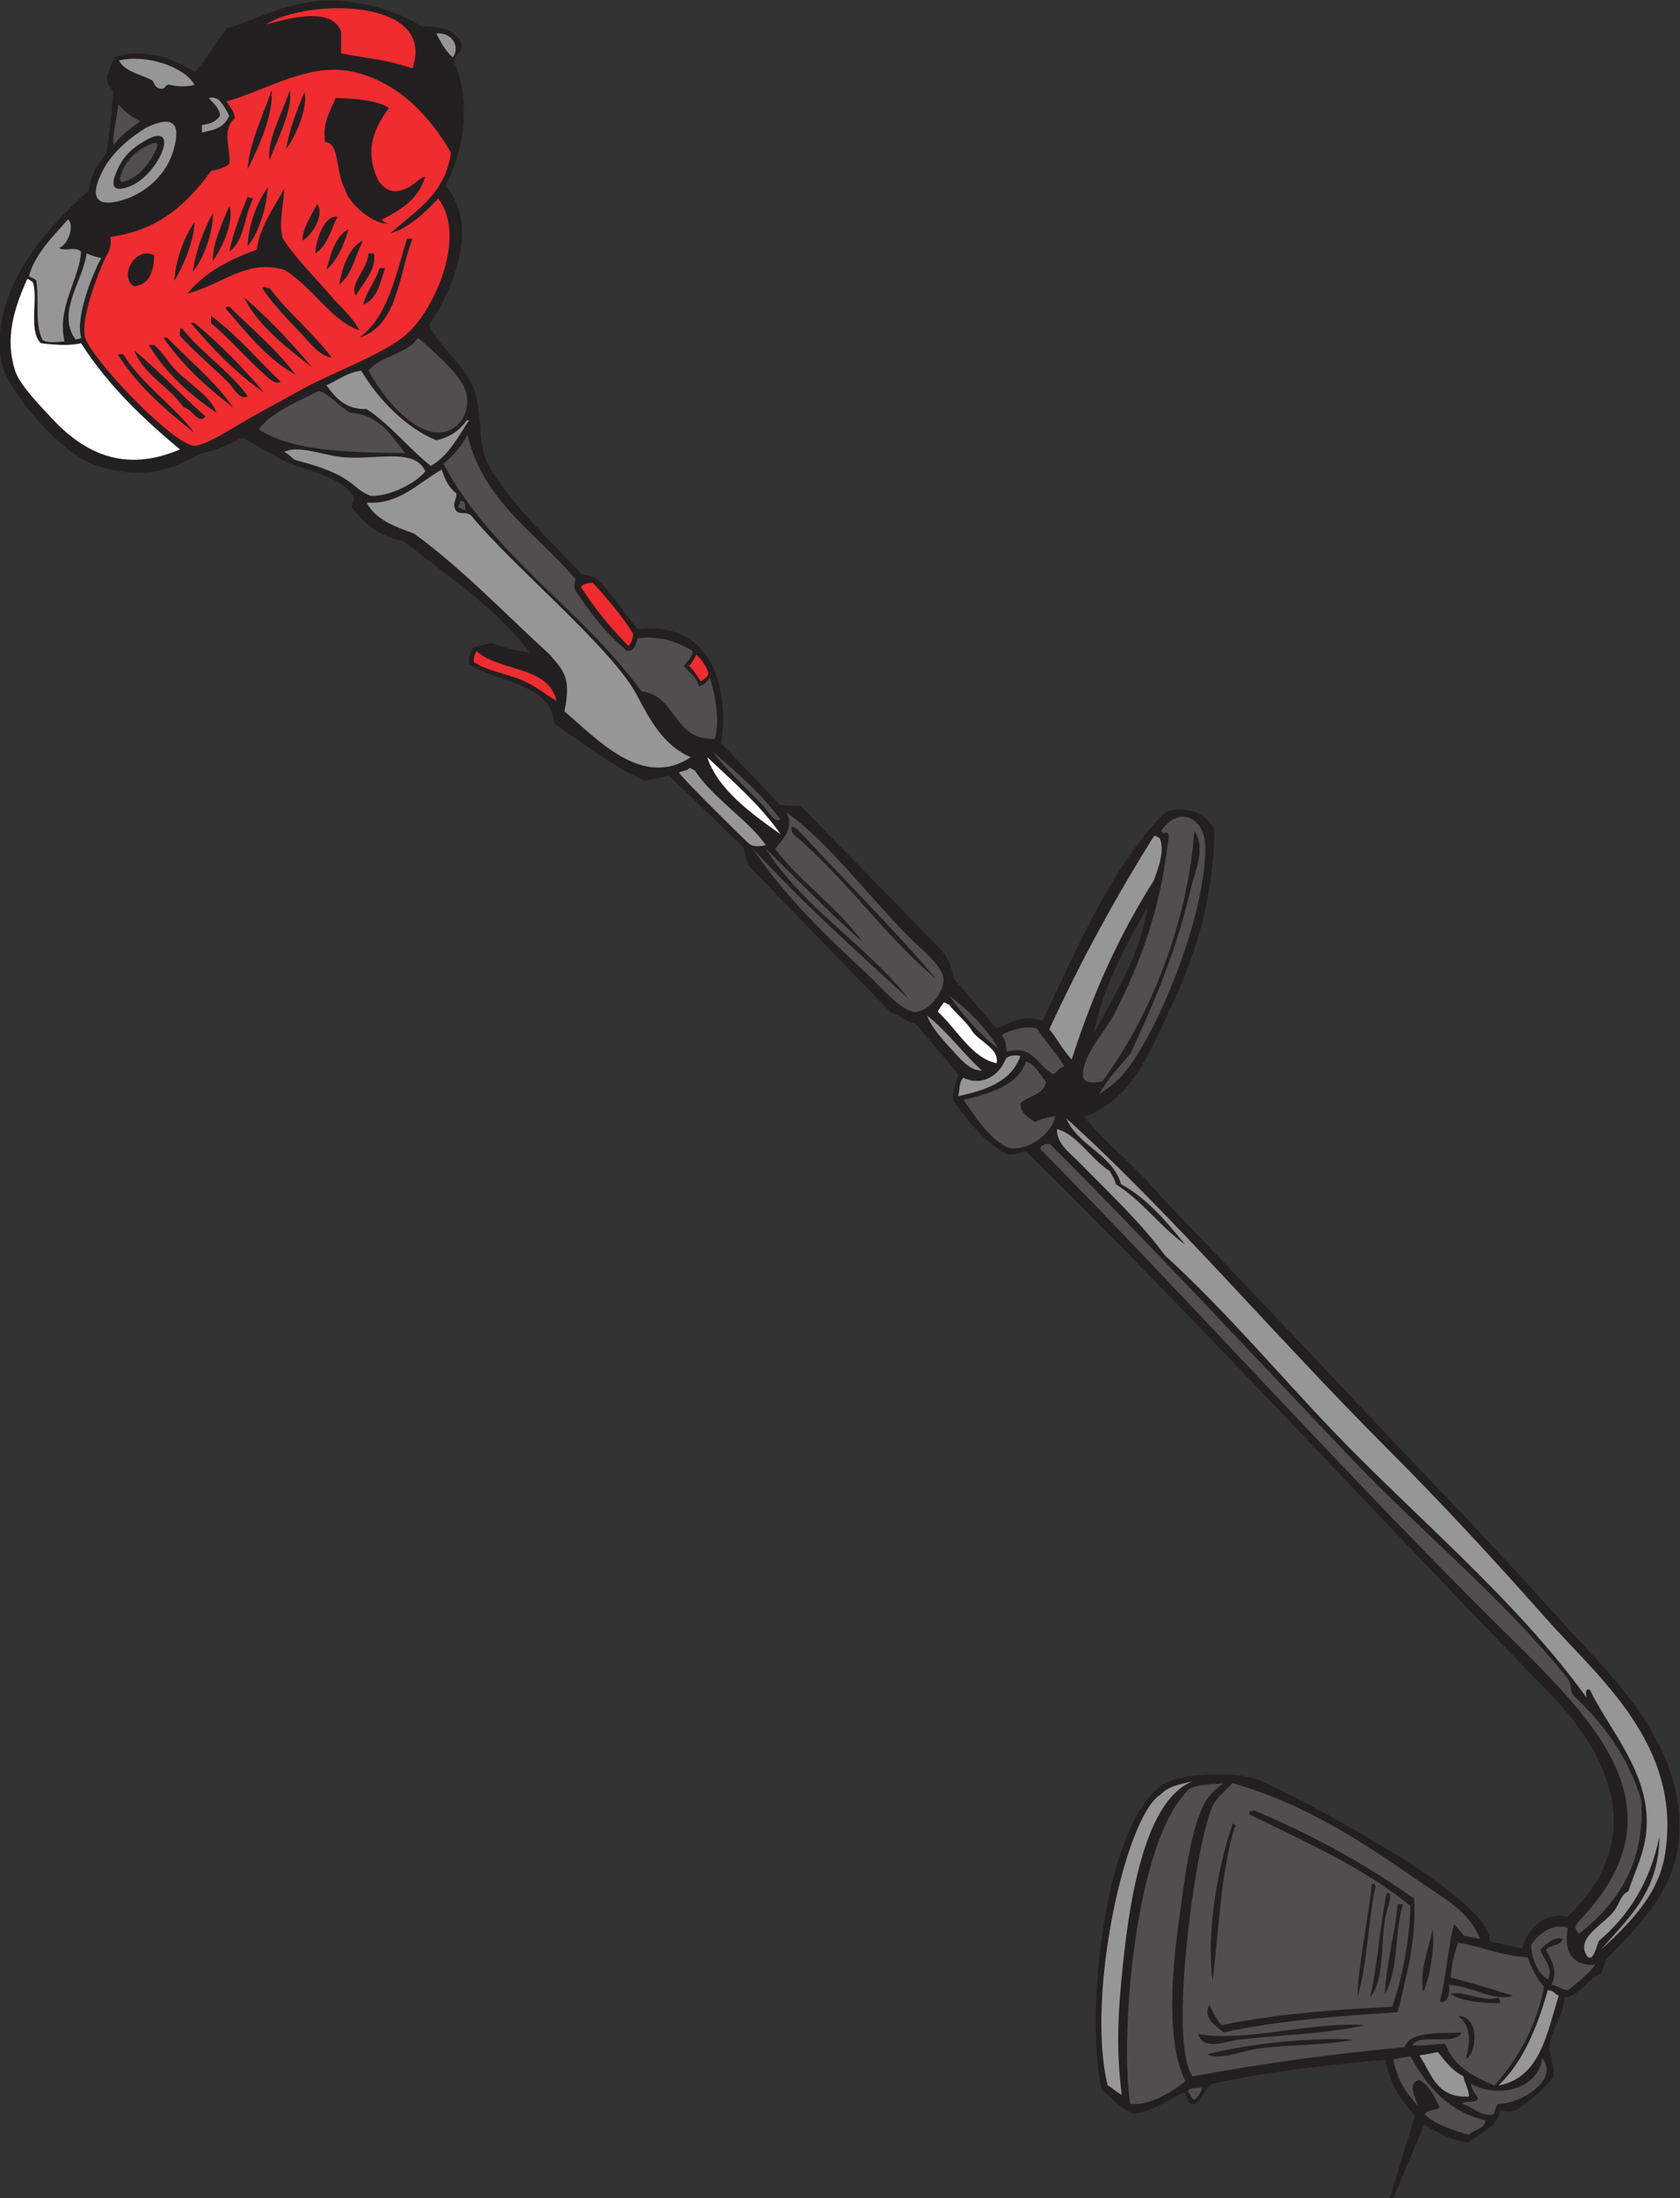 <?xml version="1.0" encoding="UTF-8" standalone="no"?>
<svg
   xmlns:dc="http://purl.org/dc/elements/1.1/"
   xmlns:cc="http://creativecommons.org/ns#"
   xmlns:rdf="http://www.w3.org/1999/02/22-rdf-syntax-ns#"
   xmlns:svg="http://www.w3.org/2000/svg"
   xmlns="http://www.w3.org/2000/svg"
   viewBox="0 0 587.04 767.707"
   height="767.707"
   width="587.04"
   xml:space="preserve"
   id="svg2"
   version="1.1"><rect x="0" y="0" width="587.04" height="767.707" fill="#333333" stroke="none"/><defs
     id="defs6" /><g
     transform="matrix(1.333,0,0,-1.333,0,767.707)"
     id="g10"><g
       transform="scale(0.1)"
       id="g12"><path
         id="path14"
         style="fill:#231f20;fill-opacity:1;fill-rule:evenodd;stroke:none"
         d="m 2689.22,2743.38 c -19.91,-6.18 -35.5,-10.7 -50.9,-7.85 -69.39,40.63 -101.27,90.17 -141.1,142.25 -0.26,27.45 9.66,44.74 14.4,67.19 l -111.32,132.5 c -27.53,4.46 -41,22.28 -65.62,29.66 l -369.41,381.17 c -8.98,18.84 -10.5,24.98 -16.17,50.89 l -195.88,188.19 c -18.58,-7.02 -43.91,-7.3 -62.4,-14.41 -85.68,39.12 -162.5,99.49 -237.29,149.51 -9.73,107.7 -142.86,105.76 -223.51,156.32 -4.7,22.3 6.23,30.35 9.6,44.58 17.02,4.31 33.83,7.07 49.54,10.83 33.95,-12.25 68.27,-20.54 99.26,-25.24 -77.51,108.85 -216.73,202.51 -331.2,292.8 -60.001,10.4 -98.138,42.67 -129.591,81.61 -11.121,10.66 1.621,18.71 0,33.59 -28.738,46.92 -93.289,61.41 -163.203,86.41 -39.571,14.14 -92.86,52.21 -129.922,69.18 -24.094,-12.95 -64.609,-33.02 -111.063,-42.63 -16.043,-8.55 -25.589,-14.84 -41.464,-21.25 -64.649,-30.21 -139.309,-42.17 -241.645,-4.89 -81.152,31.88 -227.898,193.03 -239.109,277.98 -24.035,182.18 127.453,347.93 230.398,436.8 6.57,43.04 25.231,73.97 47.996,100.81 5.918,46.55 15.387,115.68 17.75,158.13 -7.222,14.68 -17.531,20.06 -17.75,38.66 5.703,18.3 12.766,35.25 19.207,52.8 77.465,27.12 163.551,-5.33 211.196,-38.4 32.773,34.43 54.488,79.92 86.402,115.21 69.281,18.86 159.269,71.38 264,71.99 92.43,0.54 181.028,-28.61 244.798,-67.2 50.74,-0.46 91.77,-10.63 105.6,-48 2.21,-24.61 -21.41,-23.39 -19.19,-48 45.08,-106.02 23.25,-235 -24.01,-321.6 92.36,-104.77 18.02,-276.45 -43.19,-364.8 34.71,-71.56 107.35,-111.53 124.79,-192 13.34,-61.55 5.64,-111.12 24,-158.4 32.83,-84.5 181.26,-229 252.98,-303.73 16.75,-2.24 30.7,-3.65 41.2,-15.11 36.8,-34.37 67.45,-85.75 104.38,-128.39 188.11,23 240.89,-142.63 218.58,-298.16 l 154.99,-162.47 c 12.81,0 40.96,-2.36 53.76,-2.36 l 369.22,-377.97 c 21.8,-26.15 28.69,-56.44 33.79,-76.15 l 110.3,-128.46 c 34.99,15.15 73.44,37.26 120.73,19.87 92.63,195.57 185.12,414.02 324.27,548.6 58.04,16.76 111.22,-9.06 126.21,-50.06 -3.1,-181.91 -51.08,-330.92 -115.21,-465.61 -58.34,-122.55 -102.4,-238.79 -225.9,-284.9 65.55,-80.28 134.96,-126.99 197.1,-204.7 207.34,-216.11 421.65,-441.98 628.8,-662.4 131.87,-137.29 269.21,-281.45 417.6,-446.39 125.84,-139.87 314.85,-308.49 316.8,-542.407 1.37,-163.75 -106.11,-260.91 -192,-350.403 -3.82,-13.777 -9.71,-25.476 -14.39,-38.398 -37.8,-15 -50.08,-55.527 -96.01,-62.402 0.83,-44.286 -34.78,-79.864 -38.4,-129.598 -1.93,-26.477 15.62,-52.07 9.6,-76.797 -3.95,-16.27 -83.66,-86.203 -105.6,-91.203 -12.76,-2.91 -25,0.051 -33.6,4.805 0.86,-39.188 -51.89,-62.196 -81.6,-86.407 -40,1.282 -81.53,25.996 -117.75,45.754 L 3654,4.363 3643.14,0 l 65.93,216.406 c -28.14,33.223 -61.77,67.012 -77.55,146.328 -168.27,-14.511 -312.04,-32.023 -452.7,-62.558 -22.66,-10.938 -24.22,-42.981 -48,-52.801 -20.12,-5.715 -17.85,26.422 -28.48,30.191 -51.83,-27.566 -80.52,-47.558 -129.92,-56.738 -12.26,5.098 -21.63,10.449 -29.79,16.242 -17.96,12.735 -30.13,27.578 -54.65,46.446 -44.46,196.902 5.75,714.492 169.7,806.234 24.88,10.2 59.25,18.23 89.8,18.79 52.27,3.21 100.75,4.59 151.34,-11.57 80.88,-36.62 172.75,-86.15 264,-139.197 113.31,-65.871 208.68,-123.644 291.61,-200.839 24.11,-22.454 48.34,-50.918 51.27,-84.219 l 84.32,-18.008 c 13.7,51.934 57.19,95.449 119.08,83.191 202.53,193.215 125.99,407.372 -47.43,585.462 -460.15,472.56 -901.2,955.66 -1372.45,1420.02 z m 318.1,637.5 c -15.94,-120.05 -87.98,-230.81 -140.5,-330.3 22.64,121.17 89.75,242.1 140.5,330.3 v 0" /><path
         id="path16"
         style="fill:#979696;fill-opacity:1;fill-rule:evenodd;stroke:none"
         d="m 1143.63,5671.38 c 40.09,4.87 64.41,-35.13 43.19,-62.41 -19.01,16.19 -30.93,39.47 -43.19,62.41 v 0" /><path
         id="path18"
         style="fill:#231f20;fill-opacity:1;fill-rule:evenodd;stroke:none"
         d="m 1100.42,5656.97 c 53.74,-55.06 98.91,-118.69 96,-230.4 -57.11,54.89 -106.64,117.36 -182.4,153.61 21.86,13.85 55.37,-17.04 72,-9.61 21.2,18.02 28.57,58.77 14.4,86.4 v 0" /><path
         id="path20"
         style="fill:#979696;fill-opacity:1;fill-rule:evenodd;stroke:none"
         d="m 510.02,5536.97 c -27.825,-7.38 -51.172,-2.85 -68.082,0.48 -11.293,-1.52 -6.762,-13.63 -23.11,-10.07 -15.211,2.6 -13.625,18.09 -21.89,22.42 -29.532,15.47 -69.641,21.28 -84.95,50.97 69.731,17.16 171.2,-15.7 198.032,-63.8 v 0" /><path
         id="path22"
         style="fill:#ef2c30;fill-opacity:1;fill-rule:evenodd;stroke:none"
         d="m 1182.02,5359.38 c -14.42,-108.79 -93.75,-152.65 -158.39,-211.21 42.37,10.46 92.66,54.51 124.79,91.21 73.21,-93.11 -1.78,-273.86 -72,-345.61 -58.92,-60.2 -201.807,-107.96 -283.197,-153.59 -41.016,-23.01 -88.184,-47.99 -139.2,-76.8 -44.058,-24.89 -113.832,-71.58 -144.003,-72 -53.579,-0.77 -278.809,234.52 -288,288 -8.797,51.19 33.746,159.89 52.8,201.6 7.481,16.36 19.18,27.93 14.41,57.59 128.383,17.22 202.606,88.59 263.993,172.81 18.656,3.74 36.547,8.24 48,19.19 3.789,45.18 -21.403,84.84 14.398,120 -2.23,16.45 -7.738,22.79 -22.367,42.67 107.105,30.08 217.726,104.49 334.375,77.33 118.191,-27.52 199.501,-116.35 254.391,-211.19 z m -532.79,-43.21 c 28.352,55.31 69.547,147.42 62.391,206.4 -21.488,-65.09 -58.824,-139.34 -62.391,-206.4 z m 57.59,24.01 c 19.434,53.14 61.953,132.45 52.797,182.39 -17.613,-54.97 -61.734,-132.66 -52.797,-182.39 z m 43.2,28.79 c 26.035,33.48 58.414,110.78 48.007,148.8 -19.132,-46.47 -38.414,-92.79 -48.007,-148.8 z m 129.597,133.28 c -13.289,-34.71 -34.418,-60.45 -27.719,-115.16 39.594,-1.58 27.727,-81.95 52.344,-122.94 8.828,-39.48 78.113,-95.07 113.258,-90.47 -9.77,2.76 -13.81,5.95 -17.42,9.6 53.9,28.28 96.37,53.66 114.74,113.69 -11.4,-3.08 -24.52,-16.13 -41.36,-27.13 -33.31,-17.57 -56.23,-16.98 -80.995,14.96 -40.235,81.47 -9.461,141.76 27.115,191.29 -25.475,19.63 -95.131,26.26 -139.963,26.16 z M 649.23,5114.57 c 30.743,35.14 50.094,106.31 52.797,153.6 -28.707,-37.19 -52.089,-104.32 -52.797,-153.6 z m 23.993,-9.59 c -73.211,-25.99 -137.832,-60.58 -182.403,-115.21 93.891,24.78 155.75,91.98 254.399,62.4 72.73,-42.58 122.496,-133.37 196.801,-158.4 -10.52,24.34 -43.153,56.64 -67.2,81.61 -48.402,57.67 -93.953,98.69 -133.48,159.23 -12.563,34.74 4.668,105.99 3.672,130.9 -23.805,-46.59 -64.082,-97.84 -71.789,-160.53 z m -72,-4.8 c 39.675,27.52 39.215,95.17 62.406,139.2 -6.617,-0.22 -10.543,2.26 -14.399,4.8 -18.476,-45.53 -36.882,-91.13 -48.007,-144 z m 192,28.79 c 25.507,14.39 58.156,67.78 38.402,96 -14.367,-27.85 -40.758,-67.2 -38.402,-96 z m -235.2,-52.8 c 24.188,32.15 57.297,105.45 43.2,144.01 -16.969,-42.58 -44.805,-98.73 -43.2,-144.01 z m -52.804,-28.79 c 29.801,35.82 53.429,103.34 52.804,153.6 -24.347,-44.47 -43.437,-94.17 -52.804,-153.6 z m 321.601,48 c 31.348,19.84 40.657,61.74 57.606,96 -35.102,5.25 -58.192,-65.58 -57.606,-96 z m -369.593,-72 c 24.367,41.25 51.496,105.26 52.793,153.59 -28.168,-37.71 -51.313,-105.09 -52.793,-153.59 z m 398.394,28.79 c 28.551,25.85 45.539,63.26 57.602,105.6 -36.403,-15.23 -49.668,-77.73 -57.602,-105.6 z m 86.399,-177.6 c 101.05,31.76 102.36,163.25 139.2,259.2 -4.8,0 -9.6,0 -14.4,0 -30.12,-97.88 -50.67,-205.32 -124.8,-259.2 z m -52.797,139.2 c 33.843,25.37 41.808,76.6 62.398,115.2 -39.266,-17.11 -56.578,-80.51 -62.398,-115.2 z m -537.602,-4.8 c 40.133,4.67 51.254,38.35 52.805,81.6 -51.012,25.09 -93.719,-57.05 -52.805,-81.6 z m 580.801,-23.99 c 18.945,31.11 55.129,69.03 48,110.4 -4.801,0 -9.602,0 -14.402,0 -1.915,-41.03 -51.512,-81.04 -33.598,-110.4 z m 19.199,-24 c 37.395,13.8 45.059,57.33 57.609,95.99 -4.8,0 -9.613,0 -14.41,0 -10.507,-35.88 -33.449,-59.35 -43.199,-95.99 z m -244.801,43.2 c -13.093,-0.44 -9.664,7.99 -19.199,0 22.57,-34.86 55.195,-69.3 85.422,-101.79 29.43,-27.15 56.602,-73.35 96.977,-80.62 -49.129,66.07 -113.633,116.77 -163.2,182.41 z m 110.407,-206.41 c -54.829,65.18 -112.942,127.07 -177.61,182.41 32.324,-68.63 111.098,-132.02 177.61,-182.41 z m -43.204,-19.2 c -50.097,66.71 -114.66,118.94 -172.8,177.6 -3.727,-1.07 -9.469,-0.13 -9.602,-4.79 52.563,-62.75 116.352,-139.52 182.402,-172.81 z m -220.8,134.4 c 43.433,-36.49 93.238,-91.92 134.398,-129.59 11.844,-10.84 34.473,-34.97 48,-24 -60.644,57.75 -114.547,122.24 -182.398,172.79 0,-6.4 0,-12.79 0,-19.2 z m 139.199,-182.4 c -55.875,65.73 -115.641,127.56 -182.402,182.4 -3.2,0 -6.395,0 -9.598,0 56.836,-67.96 118.215,-131.38 192,-182.4 z m -220.797,148.81 c 36.965,-40.28 87.184,-83.19 124.797,-120 17.156,-16.8 31.082,-50.1 52.808,-38.4 -37.632,56.78 -118.3,112.09 -168.007,172.79 -1.063,3.74 -4.02,5.59 -9.598,4.8 0,-6.4 0,-12.8 0,-19.19 z M 610.82,4692.17 c -48.519,69.88 -114.488,122.31 -172.793,182.4 -3.203,0 -6.406,0 -9.605,0 49.723,-71.87 113.273,-129.92 182.398,-182.4 z m -43.191,-14.4 c -15.133,43.25 -68.289,72.68 -105.609,110.4 -21.438,21.67 -36.336,48.88 -57.594,67.21 -4.809,0 -9.606,0 -14.406,0 44.691,-73.72 107.125,-129.69 177.609,-177.61 z m -86.406,14.4 c 21.418,-2.54 40.804,-47.56 57.601,-24 -64.019,55.99 -120.828,119.18 -187.203,172.81 27.063,-65.75 91.438,-94.17 129.602,-148.81 z m 28.797,-67.19 c -56.883,74.31 -136.856,125.54 -187.192,206.4 -4.805,0 -9.605,0 -14.406,0 52.164,-83.84 125.754,-146.25 201.598,-206.4 v 0" /><path
         id="path24"
         style="fill:#979696;fill-opacity:1;fill-rule:evenodd;stroke:none"
         d="m 600.691,5455.38 c -15.343,-33.17 -39.296,-35.89 -71.468,-43.21 0,6.4 0,12.81 0,19.21 24.695,4.26 35.218,8.36 47.558,24.29 -1.437,20.19 -14.16,29.82 -29.578,46.25 9.004,4.17 19.508,-0.08 25.805,-3.93 10.43,-10.35 21.211,-27.62 27.683,-42.61 v 0" /><path
         id="path26"
         style="fill:#231f20;fill-opacity:1;fill-rule:evenodd;stroke:none"
         d="m 999.617,5476.36 c -13.98,-35.62 -44.937,-83.29 -38.394,-140.98 9.093,-80.29 60.117,-109.52 127.807,-70.5 -17.8,-39.8 -64.56,-55.16 -99.01,-78.31 -122.028,70.7 -75.887,186.1 -126.176,209.13 -4.922,47.43 12.457,74.73 25.062,97.09 30.297,1.21 70.907,-4.58 110.711,-16.43 v 0" /><path
         id="path28"
         style="fill:#524e4f;fill-opacity:1;fill-rule:evenodd;stroke:none"
         d="m 310.145,5485.42 c 16.945,-18.07 32.914,-31.92 57.593,-43.56 -23.418,-18.48 -51.742,-35.95 -70.218,-63.29 -3.133,34.32 10.418,77.56 12.625,106.85 v 0" /><path
         id="path30"
         style="fill:#979696;fill-opacity:1;fill-rule:evenodd;stroke:none"
         d="m 454.895,5366.25 c -16.551,-57.71 -60.957,-103 -117.77,-125.87 -81.301,-30 -109.355,-4.09 -64.754,77.26 23.309,42.52 65.777,79.32 110.555,107.05 63.219,30.13 94.472,20.04 71.969,-58.44 z m -68.11,27.93 c -41.887,-22.96 -65.414,-44.74 -83.301,-89.55 -14.015,-35.15 -4.699,-50.08 37.754,-33.17 35.66,14.22 68.489,53.91 82.086,86.41 19.418,46.41 -3.422,54.46 -36.539,36.31 v 0" /><path
         id="path32"
         style="fill:#524e4f;fill-opacity:1;fill-rule:evenodd;stroke:none"
         d="m 403.844,5356.98 c -14.918,-28.08 -33.395,-51.85 -62.395,-67.02 -37.926,-19.8 -27.097,5.63 -19.031,25.26 13.527,26.89 32.605,46.99 62.445,61.78 25.606,12.7 36.223,12.43 18.981,-20.02 v 0" /><path
         id="path34"
         style="fill:#979696;fill-opacity:1;fill-rule:evenodd;stroke:none"
         d="m 178.398,5184.68 c 16.856,-14.8 2.122,-65.36 -23.578,-74.91 17.52,-11.06 39.735,5.56 57.602,-9.59 -3.031,-69.24 -64.453,-147.56 -43.199,-235.21 -25.594,-2.48 -41.68,-4.54 -57.676,3.05 -21.668,44.37 -8.067,106.44 -16.485,155.94 -2.84,5.59 -15.09,7.62 -19.184,11.83 16.918,61.48 67.535,108.39 102.519,148.89 v 0" /><path
         id="path36"
         style="fill:#979696;fill-opacity:1;fill-rule:evenodd;stroke:none"
         d="m 226.824,5095.38 c 11.317,-5.26 26.121,-10.08 38.68,-12.02 -14.844,-25.23 -70.27,-150.48 -52.453,-210.04 -11.403,-2.97 -12.953,-2.95 -15.028,-3.55 -51.418,70.36 20.344,154.43 28.801,225.61 v 0" /><path
         id="path38"
         style="fill:#ffffff;fill-opacity:1;fill-rule:evenodd;stroke:none"
         d="m 71.402,5028.34 c 4.797,0 9.598,-5.96 14.399,-7.95 15.687,-40.33 -12.609,-126.17 21.019,-160.21 31.836,-3.99 74.512,-7.89 105.602,0 70.305,-110.28 163,-198.17 259.203,-278.41 -147.687,-63.37 -253.75,-6.93 -336.004,81.61 -37.09,39.92 -83.984,88.1 -96.004,124.79 -27.234,83.2 -3.777,160.97 31.785,240.17 v 0" /><path
         id="path40"
         style="fill:#524e4f;fill-opacity:1;fill-rule:evenodd;stroke:none"
         d="m 966.02,4788.17 c 31.632,40.37 101.64,42.37 129.6,86.4 26.49,-24.18 108.89,-90.48 124.8,-139.19 19.26,-58.97 -27.28,-126.25 -95.99,-105.61 -66,19.82 -126.7,100.9 -158.41,158.4 v 0" /><path
         id="path42"
         style="fill:#524e4f;fill-opacity:1;fill-rule:evenodd;stroke:none"
         d="m 1062.03,4572.17 c -146.987,1.82 -293.889,3.72 -384.007,62.4 38.372,48.03 101.082,71.72 158.399,100.81 33.406,-13 51.824,-40.98 81.601,-57.61 78.094,-5.1 106.777,-59.62 144.007,-105.6 v 0" /><path
         id="path44"
         style="fill:#524e4f;fill-opacity:1;fill-rule:evenodd;stroke:none"
         d="m 1225.22,4620.18 c 43.59,-178.82 182.67,-258 283.93,-379.14 -4.85,-11.54 -3.78,-22.07 -0.81,-28.56 36.37,-54.1 75.04,-108.71 134.48,-158.12 22.58,-3.38 23.5,20.8 29.26,32.73 50.28,6.16 98.71,-5.4 143.54,-33.32 -1.24,-17.95 -15.49,-28.73 -23.57,-39.85 16.89,-18.29 34.77,-29.19 39.43,-52.08 14.91,1.17 24.03,14.55 29.23,22.42 13.29,-41.47 27.79,-117.74 12.51,-160.88 -109.7,-4.11 -98.04,113.16 -192,124.79 -156.08,215.12 -388.61,353.79 -518.4,595.21 23.94,22.45 47.28,45.51 62.4,76.8 v 0" /><path
         id="path46"
         style="fill:#979696;fill-opacity:1;fill-rule:evenodd;stroke:none"
         d="m 744.863,4575.27 c 33.93,18.14 99.387,-6.75 144.36,-12.7 89.515,-11.85 197.597,27.29 225.597,-38.39 -28.91,-35.45 -99.72,-66.57 -143.402,-63.96 -52.941,19.98 -39.926,53.97 -196.02,93.32 -9.058,3.14 -20.257,18.66 -30.535,21.73 v 0" /><path
         id="path48"
         style="fill:#979696;fill-opacity:1;fill-rule:evenodd;stroke:none"
         d="m 1191.63,4428.17 c 9.2,-22.31 27.61,-6.45 43.19,-19.2 109.05,-133.55 371.89,-348.97 436.06,-473.39 34.41,-65.64 69.85,-130.26 139.94,-160.2 -127.96,-84.63 -246.86,49.41 -331.2,120 18.17,90.04 -2.28,106.01 -38.4,148.8 -117.27,106.72 -225.89,222.1 -355.2,316.8 -50.22,18.57 -101.567,36.02 -124.797,81.59 84.477,-6.66 137.077,53.03 196.807,86.4 7.89,-25.69 19,-48.18 38.39,-62.4 1.06,-15.45 -8.49,-20.31 -4.79,-38.4 v 0" /><path
         id="path50"
         style="fill:#524e4f;fill-opacity:1;fill-rule:evenodd;stroke:none"
         d="m 1206.02,4447.38 c 13.5,0.69 13.84,-11.77 14.4,-24 -8.61,-0.62 -10.12,5.87 -19.2,4.79 -0.61,8.61 5.87,10.13 4.8,19.21 v 0" /><path
         id="path52"
         style="fill:#ef2c30;fill-opacity:1;fill-rule:evenodd;stroke:none"
         d="m 1647.63,4066.6 c -49.13,49.09 -91.5,102.7 -124.81,155.17 7.89,8.21 13.6,8.9 30.56,11.26 34.71,-37.49 83.04,-94.06 106.23,-134.56 -0.22,-11.78 -5.45,-24.7 -11.98,-31.87 v 0" /><path
         id="path54"
         style="fill:#231f20;fill-opacity:1;fill-rule:evenodd;stroke:none"
         d="m 1258.52,4058.57 c 8.88,-0.74 21.88,5.93 30.68,5.1 50.04,-16.21 87.07,-28.58 128.08,-37.93 14.52,-11.74 27.9,-29.92 33.54,-48.77 -49.93,38.08 -140.76,45.14 -192.3,81.6 v 0" /><path
         id="path56"
         style="fill:#ef2c30;fill-opacity:1;fill-rule:evenodd;stroke:none"
         d="m 1249.22,4053.77 c 57.42,-54.37 189.1,-38.1 209.82,-130.97 -28.16,15.38 -54.62,40.93 -99.42,57.9 -41.17,15.61 -88.96,23.94 -117.04,43.87 -2.64,10.64 2.66,22.83 6.64,29.2 v 0" /><path
         id="path58"
         style="fill:#ef2c30;fill-opacity:1;fill-rule:evenodd;stroke:none"
         d="m 1825.22,4044.47 c 11.96,-10.32 27.69,-32.25 31.54,-48.6 -0.74,-11.12 -11.53,-15.26 -19.32,-21.81 -11.15,14.75 -19.04,31.3 -31.42,39.73 8.41,9.92 14.04,18.25 19.2,30.68 v 0" /><path
         id="path60"
         style="fill:#231f20;fill-opacity:1;fill-rule:evenodd;stroke:none"
         d="m 1686.02,3938.57 c 9.6,0 24.8,-10.39 54.38,-27.18 34.6,-58.19 50.92,-75.53 113.62,-102.42 -11.69,-26.49 -28.82,-25.9 -43.2,-19.2 -60.49,30.71 -102.4,80 -124.8,148.8 v 0" /><path
         id="path62"
         style="fill:#524e4f;fill-opacity:1;fill-rule:evenodd;stroke:none"
         d="m 1868.42,3789.77 c 63.71,-54.68 126.86,-109.93 177.6,-177.6 -17.47,-8.14 -29.81,19.02 -43.2,33.61 -40.01,43.59 -98.69,95.08 -134.4,143.99 v 0" /><path
         id="path64"
         style="fill:#ffffff;fill-opacity:1;fill-rule:evenodd;stroke:none"
         d="m 1854.02,3775.38 c 67.35,-63.85 138.23,-124.18 192,-201.61 -75.16,52.92 -164.56,116.92 -192,201.61 v 0" /><path
         id="path66"
         style="fill:#979696;fill-opacity:1;fill-rule:evenodd;stroke:none"
         d="m 2007.63,3544.98 c -13.7,-3.55 -33.76,-4.89 -43.83,3.56 -32.67,30.28 -164.87,161.3 -184.08,186.44 3.87,4.14 25.05,4.85 26.3,11.59 7.75,1.36 8.27,-4.54 14.4,-4.8 49.78,-75.11 142.83,-132.25 187.21,-196.79 v 0" /><path
         id="path68"
         style="fill:#524e4f;fill-opacity:1;fill-rule:evenodd;stroke:none"
         d="m 2060.42,3631.37 c 104.64,-71.62 214.05,-217.25 321.6,-326.39 30.13,-30.58 88.8,-74.71 91.2,-110.41 2.6,-38.71 -45.2,-89.39 -76.79,-86.4 -35.79,3.4 -92.04,69.92 -120.01,96 -111.28,103.8 -220.08,206.94 -302.39,331.21 127.56,-139.64 268.88,-265.52 407.99,-393.6 -102.35,134.43 -276.58,238.61 -374.39,393.6 84.68,-81.71 165.65,-167.15 254.39,-244.8 -66.61,91.78 -161.61,155.18 -230.4,244.8 19.44,23.5 53.42,56.97 28.8,95.99 z m 19.2,-57.6 c 137.06,-114.14 237.34,-265.06 374.4,-379.2 -116.14,136.66 -243.95,261.65 -364.8,393.6 -6.13,0.27 -6.64,6.16 -14.4,4.8 -0.36,-8.36 1.07,-14.92 4.8,-19.2 v 0" /><path
         id="path70"
         style="fill:#524e4f;fill-opacity:1;fill-rule:evenodd;stroke:none"
         d="m 2881.22,2892.18 c 21.53,40.87 52.98,71.82 81.6,105.59 60.46,128.99 120.94,270.73 158.4,432 11.09,47.78 40.67,104.27 9.6,153.61 -17.64,-244.01 -116.51,-489.22 -241.55,-657.61 -40.92,-5.52 -61.49,-4.41 -45.01,47.76 15.91,47.51 55.55,87.73 77.43,130.51 69.51,136 121.45,275.9 141.94,464.93 -1.09,20.12 -15.23,-2.82 -19.2,14.41 47.34,67.93 114.79,32.44 115.19,-43.2 0.95,-176.39 -120.35,-478.26 -211.2,-590.41 -19.94,-24.63 -45.93,-43.02 -67.2,-57.59 v 0" /><path
         id="path72"
         style="fill:#979696;fill-opacity:1;fill-rule:evenodd;stroke:none"
         d="m 3025.23,3568.97 c 7.75,1.36 8.25,-4.53 14.39,-4.79 15.34,-33.69 -4.43,-81.74 -15.13,-111.8 -90.08,-143.02 -156.91,-288.2 -215.27,-469 -27.36,30.17 -37.17,54.39 -58.68,79.28 83.09,179.29 173.23,345.36 274.69,506.31 v 0" /><path
         id="path74"
         style="fill:#524e4f;fill-opacity:1;fill-rule:evenodd;stroke:none"
         d="m 2487.62,3151.38 c 50.78,-38.82 96.2,-83.01 129.6,-139.2 -51.62,37.96 -91.86,87.33 -129.6,139.2 v 0" /><path
         id="path76"
         style="fill:#ffffff;fill-opacity:1;fill-rule:evenodd;stroke:none"
         d="m 2473.22,3132.18 c 7.76,1.34 8.26,-4.54 14.4,-4.8 19.5,-25.31 45.66,-43.95 62.4,-72.01 19.54,-25.81 70.06,-44.39 62.4,-81.6 -64.44,12.57 -104.79,90.25 -153.6,134.4 2.81,9.99 10.09,15.52 14.4,24.01 v 0" /><path
         id="path78"
         style="fill:#979696;fill-opacity:1;fill-rule:evenodd;stroke:none"
         d="m 2430.02,3098.57 c 53.96,-42.03 93.46,-98.53 144,-144 -32.13,-1.62 -59.83,34.01 -81.6,57.61 -23.21,25.15 -50.77,55.7 -62.4,86.39 v 0" /><path
         id="path80"
         style="fill:#524e4f;fill-opacity:1;fill-rule:evenodd;stroke:none"
         d="m 2790.02,2964.18 c -14.86,-1.14 -18.64,-13.36 -28.8,-19.21 -42.16,20.54 -52.53,78.78 -121.56,58.69 -1.91,14.6 -4.14,34.3 -14.41,43.78 26.2,14.73 62.21,24.56 92.77,17.53 22.09,-35.5 51.71,-63.5 72,-100.79 v 0" /><path
         id="path82"
         style="fill:#979696;fill-opacity:1;fill-rule:evenodd;stroke:none"
         d="m 2674.82,2992.98 c -22.84,-66.77 -89.43,-89.77 -163.2,-105.61 4.43,16.38 2.02,39.58 14.4,48 48.11,-23 93.66,5.87 110.66,50.33 8.09,7.39 19.48,10.43 38.14,7.28 v 0" /><path
         id="path84"
         style="fill:#524e4f;fill-opacity:1;fill-rule:evenodd;stroke:none"
         d="m 2689.22,2978.57 c 26.1,-9.1 36.13,-34.27 52.8,-52.8 -5.22,-36.37 -47.13,-36.07 -67.2,-57.6 1.16,-27.63 21.54,-36.06 38.4,-47.99 15.71,6.7 31.83,12.96 52.8,14.39 -7.26,-44.05 -69.41,-91.97 -122.14,-82.85 -52.34,23.18 -92.74,91.02 -117.86,126.06 70.19,17.81 140.94,35.06 163.2,100.79 v 0" /><path
         id="path86"
         style="fill:#231f20;fill-opacity:1;fill-rule:evenodd;stroke:none"
         d="m 2814.02,2968.97 c 19.52,-0.41 -5.22,-34.67 9.61,-47.99 7.65,-13.14 36.23,-5.37 47.99,-14.41 -20.24,-56.91 -114.46,-60.63 -177.6,-48 45.2,31.61 76.38,77.23 120,110.4 v 0" /><path
         id="path88"
         style="fill:#524e4f;fill-opacity:1;fill-rule:evenodd;stroke:none"
         d="m 4138.82,692.527 c -6.46,11.184 -14.21,14.551 -2.97,30.352 292.01,298.571 36.77,534.671 -198.7,767.661 -409.64,405.03 -827.09,870.89 -1209.53,1257.63 -0.77,5.58 1.06,8.55 4.8,9.6 3.89,0.92 4.79,4.82 9.6,4.81 3.21,0 6.4,0 9.6,0 266.93,-266.51 526.74,-547.63 792.01,-825.61 183.44,-192.26 400.37,-368.99 566.39,-575.99 10.9,-18.82 3.52,-26.09 14.41,-43.21 77.34,-73.06 142.55,-158.23 177.59,-273.6 12.67,-180.666 -78.06,-284.768 -163.2,-351.643 v 0" /><path
         id="path90"
         style="fill:#979696;fill-opacity:1;fill-rule:evenodd;stroke:none"
         d="m 3126.02,1092.18 c -120.75,-47.45 -163.01,-292.239 -182.39,-480.004 -12.8,-123.934 -18.5,-216.375 -3.16,-341.102 -12.04,5.555 -22.83,16.875 -36.96,24.824 -57.16,231.786 45.59,703.204 137.99,761.252 21.1,21.46 43.07,25.76 84.52,35.03 v 0" /><path
         id="path92"
         style="fill:#524e4f;fill-opacity:1;fill-rule:evenodd;stroke:none"
         d="m 3206.77,1087.27 c -18.16,-13.27 -39.47,-31.56 -51.61,-56.42 -37.32,-76.307 -50.69,-203.799 -66.96,-320.577 -16.72,-119.992 -23.49,-257.785 -0.58,-347.695 6.01,-23.555 11.47,-40.43 20.49,-55.558 -43.99,-34.336 -96.51,-64.286 -145.29,-59.645 -27.66,167.234 9.66,693.602 156.53,826.445 30.63,12.14 53.83,9.93 87.42,13.45 v 0" /><path
         id="path94"
         style="fill:#524e4f;fill-opacity:1;fill-rule:evenodd;stroke:none"
         d="m 4110.02,708.172 c -10.73,-48.281 3.2,-102.137 72,-95.996 -19.55,-26.856 -46.38,-46.422 -72,-67.207 -17.64,1.562 -26.55,11.847 -43.2,14.406 17.5,37.02 1,63.105 -14.4,91.199 9.11,14.895 39.21,8.789 43.21,28.801 -18.29,8.516 -46.25,-14.434 -57.61,-28.801 6.43,-23.484 35.83,-45.847 19.2,-76.804 -27.46,14.199 -45.12,63.613 -43.2,91.199 18.14,25.656 53.84,57.375 96,43.203 v 0" /><path
         id="path96"
         style="fill:#979696;fill-opacity:1;fill-rule:evenodd;stroke:none"
         d="m 4086.02,530.574 c -31.78,-99.422 -47.69,-214.715 -158.4,-235.203 65.06,61.356 101.46,151.34 129.6,249.598 14.62,0.215 18.67,-10.125 28.8,-14.395 v 0" /><path
         id="path98"
         style="fill:#979696;fill-opacity:1;fill-rule:evenodd;stroke:none"
         d="m 3850.82,266.57 c -85.28,-5.281 -98.26,59.59 -130.09,107.766 19.36,2.246 35.8,6.609 48.36,8.641 16.41,-20.418 37.07,-48.543 67.34,-63.602 2.64,-19.746 13.75,-31.047 14.39,-52.805 v 0" /><path
         id="path100"
         style="fill:#524e4f;fill-opacity:1;fill-rule:evenodd;stroke:none"
         d="m 4042.82,367.375 c 46.37,-58.125 -58.65,-120.637 -115.2,-120 -8,-6.398 -7.45,-21.352 -14.4,-28.801 -39.51,-2.707 -51.09,22.512 -81.6,28.801 9.02,10.191 38.3,0.094 43.2,14.402 -7.07,12.118 -16.96,21.434 -19.19,38.399 75.2,-40.656 177.23,-12.832 187.19,67.199 v 0" /><path
         id="path102"
         style="fill:#231f20;fill-opacity:1;fill-rule:evenodd;stroke:none"
         d="m 3716.43,295.371 c 15.09,-4.101 19.9,-18.496 23.99,-33.594 -24.44,-5.246 -22.83,15.567 -23.99,33.594 v 0" /><path
         id="path104"
         style="fill:#524e4f;fill-opacity:1;fill-rule:evenodd;stroke:none"
         d="m 3151,289.902 c -0.51,-7.597 -12.21,-30 -20.81,-31.328 -6.69,-1.035 -9.55,18.184 -16.39,18.719 -0.69,15.098 25.51,9.902 37.2,12.609 v 0" /><path
         id="path106"
         style="fill:#ef2c30;fill-opacity:1;fill-rule:evenodd;stroke:none"
         d="m 1081.22,5580.18 c -64.43,21.96 -114.857,25.83 -187.193,38.88 0,17.6 0,39.51 0,57.11 -25.004,74.16 -165.957,25.85 -196.804,19.21 111.132,69.24 448.097,68.27 383.997,-115.2 v 0" /><path
         id="path108"
         style="fill:#231f20;fill-opacity:1;fill-rule:evenodd;stroke:none"
         d="m 538.824,5013.77 c 20.317,37.31 92.508,64.28 144.004,86.41 3.465,36.52 36.899,101.87 48.289,130.47 -8.094,-34.65 -10.801,-74.23 -0.316,-100.33 32.179,-58.11 158.304,-171.59 191.867,-219.03 -38.332,11.66 -132.465,144.05 -191.848,155.28 -80.199,15.18 -139.09,-19.91 -191.996,-52.8 v 0" /><path
         id="path110"
         style="fill:#979696;fill-opacity:1;fill-rule:evenodd;stroke:none"
         d="m 1129.22,4538.57 c -58.87,46.73 -104.34,106.86 -167.997,148.81 -56.953,-0.96 -81.731,30.26 -105.602,62.39 30.094,13.11 53.188,33.22 91.203,38.4 46.43,-77.9 119.326,-151.11 196.806,-182.39 34.26,7.33 58.78,24.4 76.79,47.99 0.13,4.67 5.88,3.73 9.6,4.8 -29.72,-43.87 -53.79,-93.4 -100.8,-120 v 0" /><path
         id="path112"
         style="fill:#979696;fill-opacity:1;fill-rule:evenodd;stroke:none"
         d="m 4350.02,948.172 c -24.38,-119.609 -80.31,-207.684 -158.4,-273.602 -7.21,-15.371 -13.62,-51.113 -28.8,-43.191 -37.57,48.219 37.48,82.762 67.2,120 16.92,21.199 16.89,42.957 38.4,52.789 19.64,60.266 44.46,102.715 48.01,168.008 7.74,142.864 -98.16,255.224 -148.81,360.004 -14.44,4.83 -8.51,-10.7 -9.6,-19.2 -185.64,256.94 -450.4,473.95 -667.2,700.79 -142.27,148.89 -280.57,314.05 -436.8,456 -64.04,87.56 -147.77,165.19 -225.6,244.8 -23.53,24.07 -59.1,48.41 -57.6,86.41 51.8,-12.48 89.37,-80.04 139.2,-110.41 3.98,-12.01 13.16,-18.84 14.41,-33.6 70.08,-43.51 116.03,-111.16 182.39,-158.4 -48.97,59.84 -98.1,119.5 -168,158.4 -24.75,80.85 -112.43,98.78 -144,172.8 284.03,-257.8 540.49,-564.49 844.8,-868.79 136.68,-136.68 273.83,-284.63 412.8,-441.6 137.35,-155.14 358.79,-331.86 312.01,-619.204 -17.73,-108.821 -96.82,-182.696 -168,-249.602 68.84,81.543 152.04,148.75 153.59,297.598 v 0" /><path
         id="path114"
         style="fill:#524e4f;fill-opacity:1;fill-rule:evenodd;stroke:none"
         d="m 3966.02,530.574 c -53.35,17.055 -107.56,33.235 -163.2,48 1.7,35.098 10.49,63.106 19.2,91.199 62.82,-10.781 112.88,-34.324 182.41,-38.394 10.73,-29.27 23.53,-56.469 43.19,-76.809 -21.07,-108.527 -69.55,-189.66 -129.6,-259.199 -56.08,23.926 -106.3,48.32 -129.6,109.324 -29.88,-0.507 -52.85,-6.882 -86.4,-3.718 20.75,33.66 112.32,-3.516 129.6,33.593 -38.87,-4.367 -135.37,7.403 -148.8,-38.398 -199,-19.113 -369.57,-42.18 -556.8,-76.797 -64.98,89.211 8.27,608.309 51.46,705.595 11.66,26.27 39.9,46.58 52.96,62.57 186.71,-52.5 337.58,-151.399 485.99,-254.563 65.39,-45.469 136.88,-81.786 163.19,-153.602 l -41.76,8.367 -25.96,30.352 c -15.2,-48.535 -19.9,-138.301 -37.88,-201.922 16.53,-10.578 28.8,17.215 24,43.203 58.03,-2.656 121.6,-45.977 168,-28.801 z m -163.2,4.797 c 28.84,-20.461 94.52,-25.285 129.6,-23.992 0.21,6.598 -2.26,10.535 -4.8,14.391 -38.67,-13.711 -90.58,19.218 -124.8,9.601 z m -96,249.598 c -126.19,89.804 -265.44,166.562 -417.6,230.401 -7.54,-0.45 -16.64,0.65 -14.4,-9.6 135.43,-66.551 303.29,-141.227 422.4,-240 -1.2,-83.778 -21.17,-189.903 -48,-263.993 -162.43,-8.418 -300.46,-18.574 -446.4,-48.007 -17.47,16.296 -24.15,40.378 -33.6,52.8 -16.52,-35.32 19.74,-56.179 38.4,-72 139.19,30.418 296.61,42.598 456.01,52.805 22.16,88.543 50.73,195.23 43.19,297.594 z m -528,-215.996 c 16.25,137.343 21.83,285.371 57.61,403.203 7.36,1.144 0.7,7.902 -4.81,9.601 -39.62,-112.558 -70.43,-287.941 -52.8,-412.804 z m 379.2,-43.203 c 26.47,87.128 27.88,199.328 48,292.804 -1.06,3.739 -4.02,5.574 -9.59,4.805 -10.98,-97.844 -35.45,-207.766 -38.41,-297.609 z m 33.6,0 c 36.05,45.664 28.18,131.191 38.4,201.605 3.57,24.629 13.62,45.555 14.41,67.195 -1.07,3.75 -4.03,5.586 -9.61,4.805 -18.49,-87.109 -23.17,-188.027 -43.2,-273.605 z m 38.4,9.601 c 36.42,57.988 24.74,164.07 48,235.203 -4.8,0 -9.6,0 -14.39,0 -6.94,-82.676 -29.16,-150.058 -33.61,-235.203 z m 100.8,4.805 c 18.53,39.961 31.91,127.832 24,163.203 -9.7,-49.531 -34.53,-109.445 -24,-163.203 z m 111.57,-174.863 c 26.5,7.519 40.72,111.042 -20.37,112.46 39.39,-27.343 29.61,-81.828 20.37,-112.46 z m -701.97,64.46 c 16.16,-44.57 70.47,-18.582 105.6,-14.402 108.27,12.883 236.73,15.457 331.2,38.399 -145.03,9.179 -298.65,-44.329 -436.8,-23.997 z m 24.01,-52.8 c 39.18,-16.047 84.78,7.937 129.59,14.406 83.25,12 174.62,8.074 254.4,23.992 -100.9,7.031 -274.24,-9.473 -383.99,-38.398 v 0" /><path
         id="path116"
         style="fill:#524e4f;fill-opacity:1;fill-rule:evenodd;stroke:none"
         d="m 3721.22,309.773 c -35.24,-7.714 -9.36,-45.429 -4.79,-67.195 -30.82,33.184 -54.28,67.258 -63.98,121.563 19.89,3.105 24.89,4.929 44.77,8.035 43.27,-78.34 98.17,-145.028 196.8,-168.008 -3.34,-23.855 -30.91,-23.477 -43.2,-38.398 -42.43,13.566 -86.18,25.82 -115.19,52.804 3.33,15.86 28.94,9.453 38.39,19.199 -13.39,28.204 -26.59,56.61 -52.8,72 v 0" /></g></g></svg>